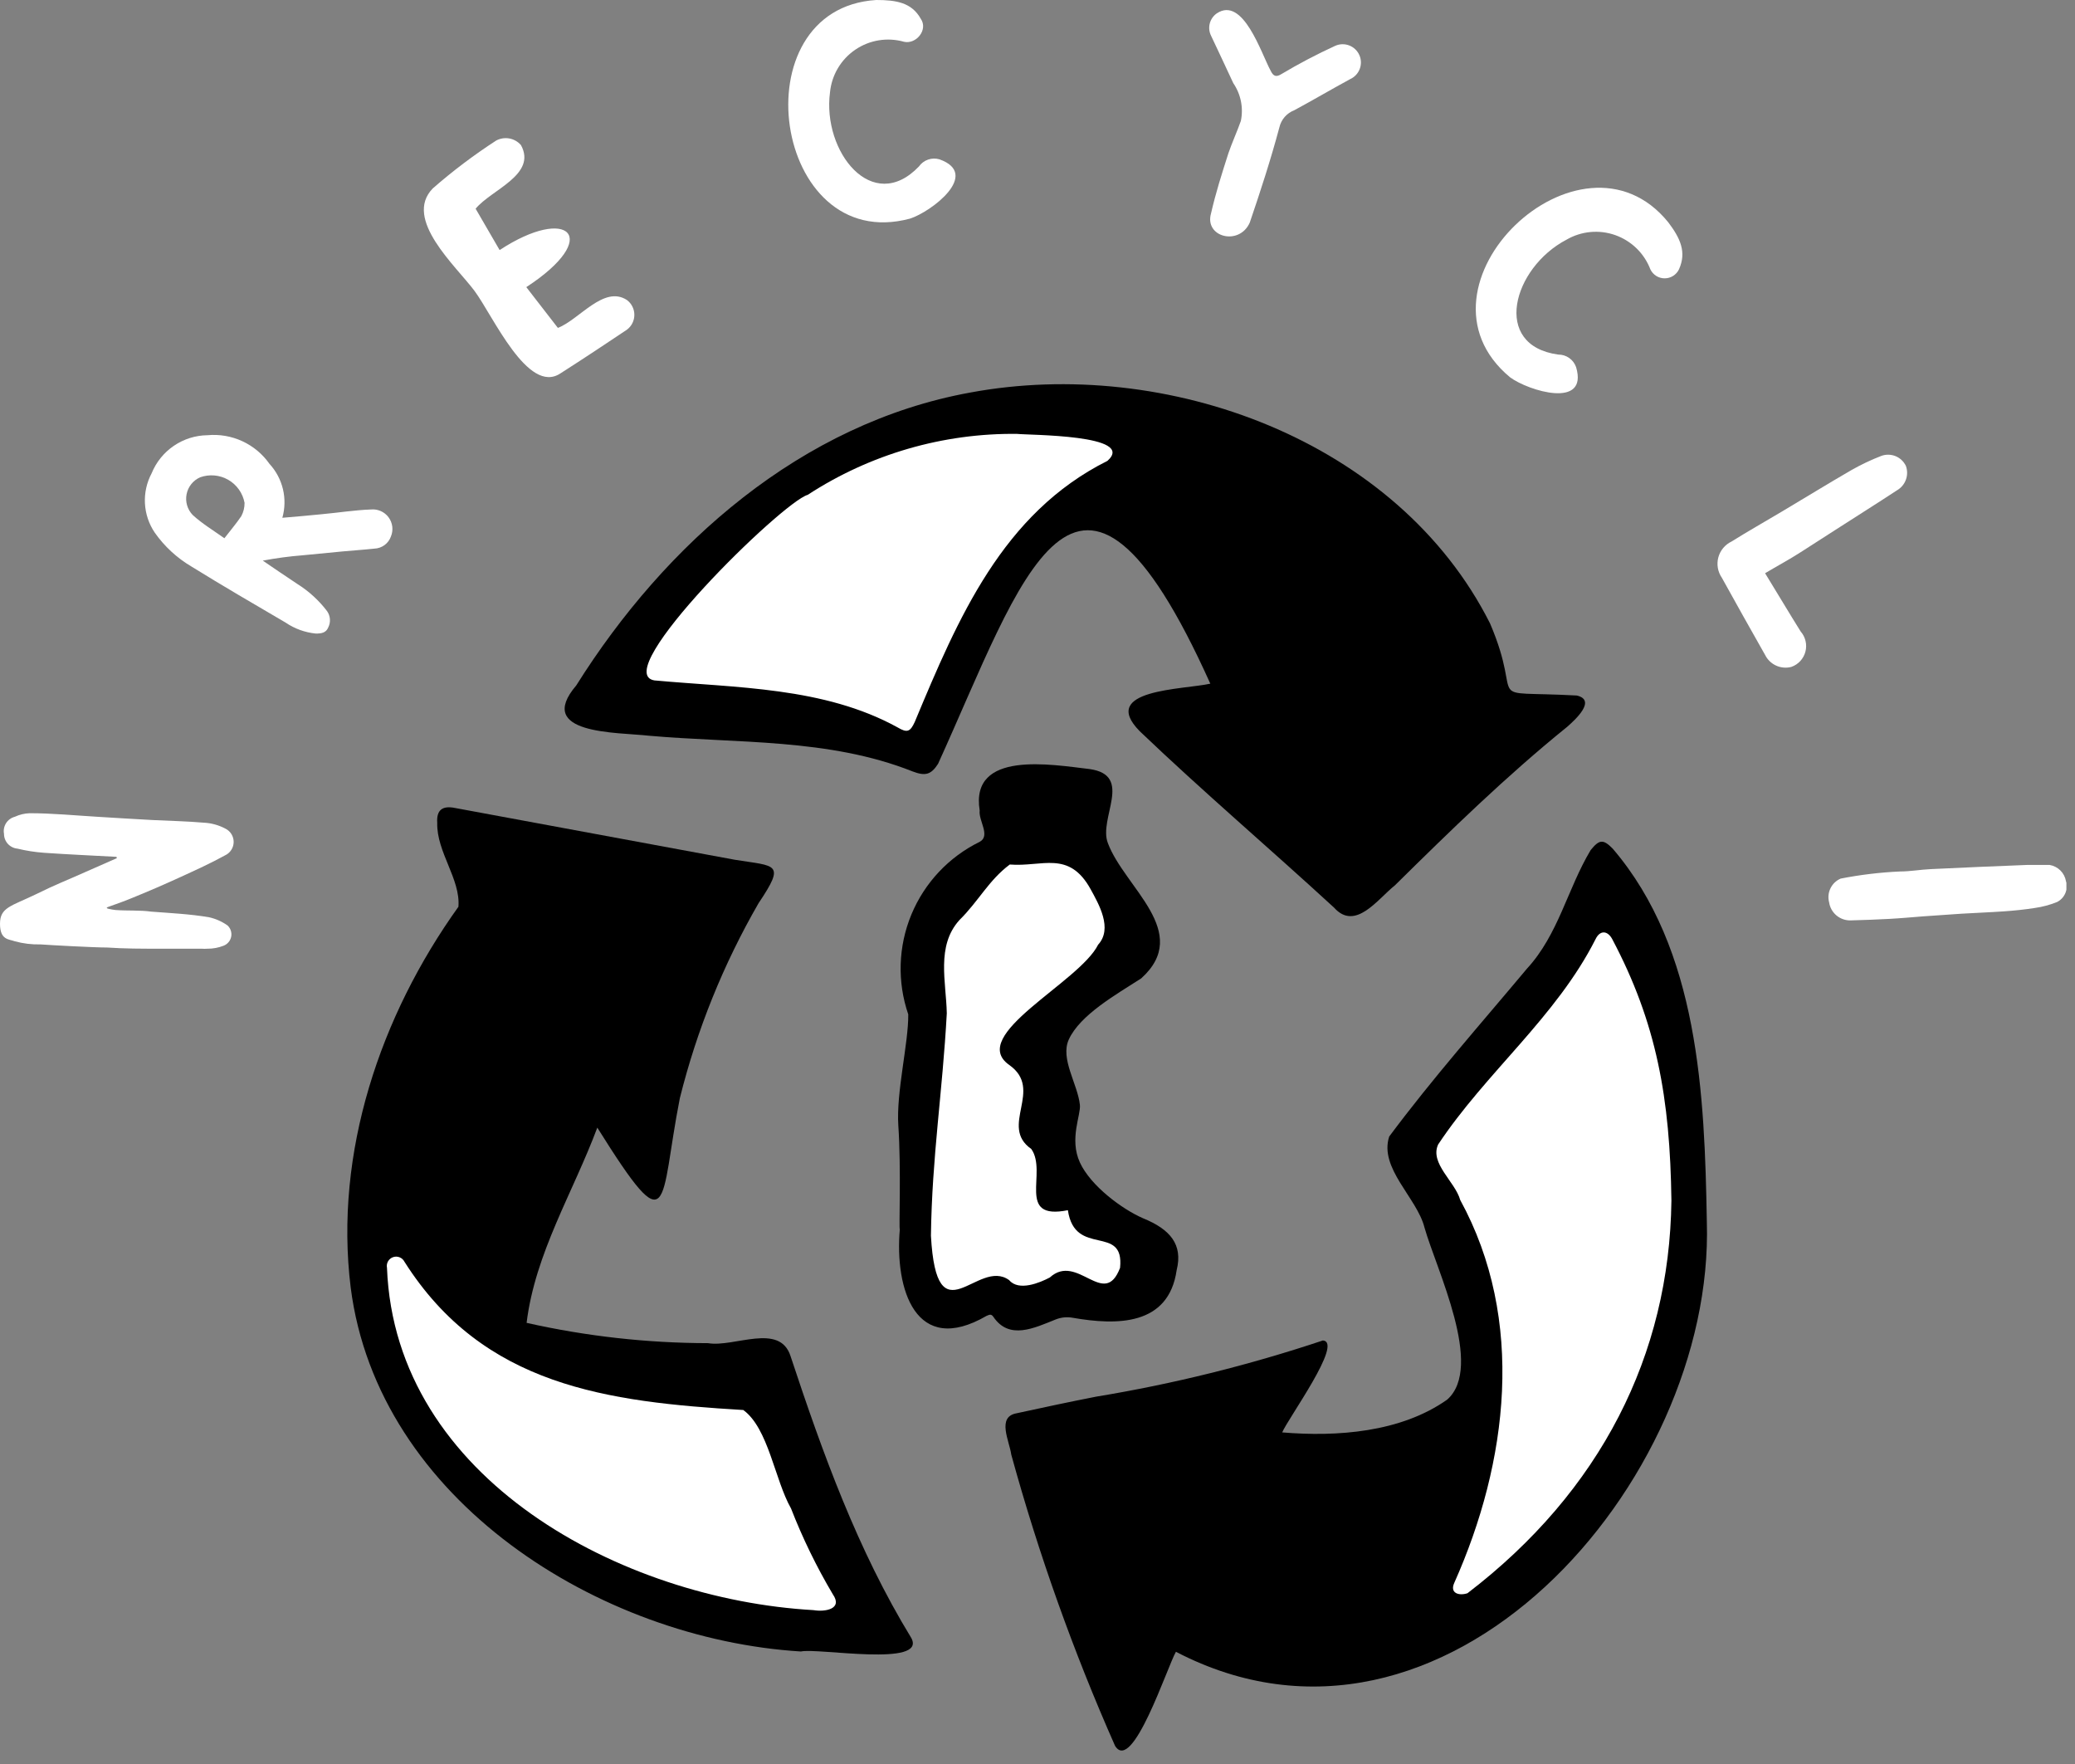 <svg width="140" height="119" viewBox="0 0 140 119" fill="none" xmlns="http://www.w3.org/2000/svg">
<rect x="0" y="0" width="140" height="119" fill="#808080" stroke="none"/>
<g clip-path="url(#clip0_1377_2840)">
<path d="M76.88 30.67C77.97 31.24 67.97 31.26 62.51 51.56L40.59 46.83C40.59 46.83 55.08 19.36 76.88 30.67Z" fill="white"/>
<path d="M96.12 110C95.12 110.65 105.76 95.64 95.27 77.43L108.63 61.8C108.63 61.8 127.4 90.49 96.12 110Z" fill="white"/>
<path d="M25.4 83.6C25.4 82.37 30.51 91.13 51.57 92.79L58.57 110.97C58.57 110.97 26.09 108.66 25.4 83.6Z" fill="white"/>
<path d="M68.93 56.8C68.93 56.8 60.69 57.14 62 74.8C63.31 92.46 61.86 87.48 61.86 87.48C61.86 87.48 76.72 89.88 77.61 86.63C78.5 83.38 71.47 79.63 70.97 74.31C70.37 67.79 82.72 59.37 68.93 56.8Z" fill="white"/>
<path d="M81.66 46.12C72.66 26.12 68.94 39.12 63.29 51.53C62.81 52.28 62.41 52.36 61.57 52.04C55.9 49.79 49.72 50.16 43.76 49.63C41.65 49.39 36.05 49.56 38.88 46.24C44.88 36.68 54.07 28.55 65.47 26.48C78.67 24.03 94.28 29.66 100.53 42.05C102.95 47.69 99.71 46.56 106.39 46.92C107.74 47.24 106.26 48.57 105.74 49.03C101.63 52.35 97.86 56.03 94.11 59.73C92.96 60.64 91.45 62.84 90.01 61.23C85.66 57.23 81.17 53.41 76.9 49.33C74.1 46.49 79.83 46.53 81.66 46.12ZM68.66 29.27C63.637 29.206 58.708 30.637 54.5 33.38C52.76 33.88 41.03 45.38 44.15 45.9C49.67 46.41 55.58 46.33 60.56 49.07C61.2 49.45 61.41 49.38 61.72 48.7C64.64 41.7 67.64 34.63 74.72 31.09C76.71 29.31 69.39 29.36 68.62 29.27H68.66Z" fill="black"/>
<path d="M40.3 76.07C38.66 80.46 36.11 84.53 35.53 89.24C39.547 90.144 43.652 90.603 47.77 90.61C49.54 90.91 52.61 89.2 53.34 91.49C55.51 98.05 57.86 104.56 61.48 110.49C62.58 112.49 55.16 111.15 54.04 111.41C40.47 110.58 25.49 101.21 23.66 86.85C22.54 77.75 25.66 68.52 30.93 61.17C31.08 59.3 29.45 57.48 29.5 55.51C29.44 54.63 29.86 54.33 30.72 54.51L49.58 58C52.37 58.45 53.02 58.19 51.18 60.93C48.806 65.045 47.019 69.471 45.87 74.08C44.47 81.18 45.37 84.17 40.3 76.07ZM54.89 108.62C55.65 108.75 56.89 108.56 56.19 107.55C55.093 105.701 54.15 103.764 53.37 101.76C52.27 99.83 51.85 96.36 50.15 95.12C40.96 94.57 32.61 93.51 27.29 85.12C27.221 84.983 27.106 84.876 26.964 84.819C26.822 84.761 26.665 84.757 26.52 84.808C26.376 84.858 26.255 84.959 26.179 85.092C26.104 85.225 26.079 85.38 26.11 85.53C26.66 99.8 42 107.89 54.89 108.62Z" fill="black"/>
<path d="M79.34 111.43C78.76 112.43 76.4 119.69 75.23 117.77C72.415 111.405 70.075 104.841 68.23 98.13C68.11 97.22 67.23 95.58 68.59 95.34C70.38 94.95 72.16 94.57 73.95 94.22C79.142 93.365 84.258 92.098 89.25 90.43C90.68 90.52 86.88 95.72 86.51 96.63C90.21 96.94 94.51 96.63 97.64 94.42C100.15 92.21 96.91 85.64 96.11 82.81C95.61 80.81 93.03 78.81 93.73 76.67C96.64 72.76 99.89 69.09 103.02 65.35C105.15 63.04 105.75 59.97 107.32 57.35C107.91 56.62 108.17 56.6 108.81 57.25C114.63 64.05 115.01 73.87 115.16 82.43C115.7 100 97.44 120.85 79.34 111.43ZM112.77 81C112.68 74.08 111.77 69 108.77 63.34C108.45 62.76 107.95 62.75 107.66 63.34C105 68.61 100.26 72.34 97.03 77.21C96.45 78.48 98.18 79.72 98.52 80.95C102.94 89.03 101.75 98.65 98.12 106.78C97.8 107.48 98.44 107.67 99.01 107.48C108 100.6 112.64 91.41 112.77 81Z" fill="black"/>
<path d="M60.61 75.93C60.46 73.68 61.3 70.37 61.28 68.43C60.528 66.236 60.602 63.842 61.489 61.699C62.377 59.556 64.016 57.81 66.1 56.79C66.85 56.38 66.01 55.36 66.1 54.68C65.43 50.58 70.99 51.59 73.51 51.88C76.51 52.3 74.09 55.21 74.75 56.88C75.87 59.88 80.45 62.88 77 66C75.31 67.09 72.87 68.46 72.11 70.13C71.52 71.43 72.71 73.13 72.86 74.53C72.94 75.21 72.13 76.83 72.86 78.42C73.59 80.01 75.73 81.58 77.11 82.18C78.96 82.93 79.82 83.96 79.39 85.68C78.85 89.46 75.33 89.41 72.39 88.9C72.001 88.826 71.599 88.864 71.23 89.01C69.78 89.59 68.09 90.42 67.02 88.83C66.87 88.61 66.74 88.7 66.56 88.77C61.77 91.55 60.36 86.95 60.71 82.93C60.64 82.92 60.81 78.85 60.61 75.93ZM72.05 81.64C68.51 82.35 70.7 79.08 69.58 77.51C67.38 75.97 70.46 73.51 68.09 71.84C65.25 69.84 72.82 66.28 74.09 63.73C75.09 62.64 74.14 61 73.58 59.98C72.11 57.33 70.31 58.5 68.13 58.32C66.7 59.39 66.03 60.79 64.73 62.07C63.15 63.82 63.84 66.25 63.88 68.36C63.59 73.7 62.88 78.04 62.81 83.36C63.2 90.43 65.96 84.8 68.09 86.36C68.74 87.13 70.17 86.53 70.83 86.18C72.7 84.48 74.5 88.34 75.57 85.53C75.88 82.53 72.52 84.86 72.05 81.64Z" fill="black"/>
<path d="M7.33 61.31C7.482 61.346 7.635 61.372 7.79 61.39C8.6 61.45 9.42 61.39 10.22 61.5C11.51 61.6 12.83 61.66 14.11 61.88C14.556 61.979 14.977 62.166 15.35 62.43C15.453 62.525 15.529 62.645 15.573 62.778C15.616 62.911 15.625 63.053 15.598 63.19C15.57 63.328 15.509 63.456 15.418 63.562C15.328 63.669 15.211 63.751 15.08 63.8C14.736 63.935 14.37 64.003 14 64C13.87 64.01 13.74 64.01 13.61 64H10.73C9.57 64 8.4 64 7.23 63.92C6.38 63.92 3.39 63.76 2.74 63.71C2.153 63.725 1.567 63.655 1 63.5C0.61 63.35 0 63.43 0 62.32C0 61.21 0.74 61.14 2.44 60.32C3.79 59.65 4.44 59.42 5.82 58.8L7.82 57.92C7.836 57.92 7.851 57.913 7.862 57.902C7.874 57.891 7.88 57.876 7.88 57.86C7.88 57.844 7.874 57.829 7.862 57.817C7.851 57.806 7.836 57.8 7.82 57.8C6.16 57.71 4.57 57.64 2.98 57.53C2.373 57.486 1.771 57.393 1.18 57.25C0.931 57.227 0.699 57.112 0.53 56.927C0.362 56.742 0.269 56.5 0.27 56.25C0.224 56.001 0.273 55.745 0.409 55.531C0.544 55.318 0.756 55.164 1 55.1C1.314 54.954 1.654 54.872 2 54.86C3.52 54.86 5.05 55.01 6.57 55.1C7.81 55.17 9.05 55.26 10.29 55.32C11.53 55.38 12.61 55.4 13.77 55.5C14.266 55.526 14.75 55.66 15.19 55.89C15.362 55.971 15.507 56.099 15.609 56.259C15.711 56.419 15.765 56.605 15.765 56.795C15.765 56.985 15.711 57.171 15.609 57.331C15.507 57.491 15.362 57.619 15.19 57.7C14.19 58.25 13.19 58.7 12.19 59.16C11.19 59.62 9.95 60.16 8.83 60.61C8.33 60.82 7.83 60.99 7.3 61.18C7.12 61.24 7.23 61.29 7.33 61.31Z" fill="white"/>
<path d="M19.05 34.93C19.97 34.85 20.84 34.78 21.7 34.69C22.81 34.59 23.92 34.41 25.03 34.37C25.256 34.348 25.484 34.385 25.691 34.477C25.899 34.569 26.079 34.713 26.215 34.895C26.35 35.077 26.437 35.291 26.466 35.516C26.495 35.741 26.465 35.97 26.38 36.18C26.299 36.416 26.149 36.621 25.949 36.769C25.749 36.917 25.509 37.001 25.26 37.01C24.54 37.09 23.83 37.13 23.11 37.2L20.42 37.46C19.517 37.532 18.619 37.652 17.73 37.82C18.51 38.35 19.28 38.88 20.07 39.4C20.841 39.885 21.519 40.505 22.07 41.23C22.18 41.388 22.245 41.572 22.259 41.764C22.274 41.956 22.236 42.148 22.15 42.32C22 42.7 21.67 42.74 21.31 42.74C20.578 42.668 19.877 42.414 19.27 42C17.15 40.76 15.02 39.52 12.92 38.22C11.94 37.642 11.094 36.861 10.44 35.93C10.044 35.346 9.816 34.664 9.779 33.959C9.742 33.254 9.898 32.553 10.23 31.93C10.535 31.178 11.056 30.533 11.727 30.076C12.397 29.618 13.188 29.369 14 29.36C14.805 29.285 15.615 29.424 16.349 29.763C17.083 30.102 17.715 30.629 18.18 31.29C18.624 31.772 18.937 32.359 19.09 32.997C19.242 33.634 19.228 34.3 19.05 34.93ZM15.14 36.31C15.54 35.79 15.95 35.31 16.28 34.82C16.428 34.544 16.504 34.234 16.5 33.92C16.44 33.597 16.31 33.29 16.119 33.022C15.929 32.754 15.683 32.53 15.397 32.367C15.112 32.203 14.795 32.104 14.467 32.075C14.139 32.046 13.809 32.089 13.5 32.2C13.268 32.303 13.063 32.46 12.905 32.658C12.746 32.857 12.638 33.091 12.589 33.34C12.54 33.589 12.551 33.847 12.623 34.09C12.694 34.334 12.824 34.557 13 34.74C13.63 35.32 14.39 35.78 15.14 36.31Z" fill="white"/>
<path d="M35.51 19.37L37.64 22.12C39.08 21.57 40.74 19.22 42.3 20.24C42.455 20.356 42.581 20.507 42.668 20.681C42.755 20.855 42.8 21.046 42.8 21.24C42.8 21.434 42.755 21.625 42.668 21.799C42.581 21.973 42.455 22.123 42.3 22.24C40.81 23.24 39.3 24.24 37.81 25.19C35.62 26.65 33.26 21.3 32.02 19.63C30.78 17.96 27.18 14.78 29.2 12.71C30.547 11.532 31.978 10.452 33.48 9.48C33.752 9.334 34.066 9.286 34.37 9.342C34.673 9.399 34.948 9.556 35.15 9.79C36.24 11.79 33.15 12.79 32.09 14.08L33.71 16.87C38.35 13.82 40.67 16 35.51 19.37Z" fill="white"/>
<path d="M59.12 0C60.46 0 61.51 0.17 62.12 1.26C62.64 2 61.82 3 61 2.82C60.445 2.662 59.861 2.628 59.291 2.72C58.721 2.813 58.179 3.029 57.702 3.355C57.225 3.68 56.825 4.106 56.531 4.603C56.237 5.1 56.056 5.655 56 6.23C55.47 10.23 58.86 14.51 62 11.23C62.152 11.014 62.368 10.852 62.618 10.766C62.867 10.68 63.137 10.674 63.39 10.75C66.19 11.75 62.82 14.3 61.39 14.75C52.15 17.22 49.79 0.58 59.12 0Z" fill="white"/>
<path d="M112.56 15C113.36 16.06 113.81 17 113.28 18.17C113.193 18.352 113.056 18.505 112.885 18.613C112.714 18.721 112.517 18.777 112.315 18.777C112.113 18.777 111.915 18.721 111.745 18.613C111.574 18.505 111.437 18.352 111.35 18.17C111.146 17.636 110.829 17.154 110.42 16.755C110.011 16.357 109.52 16.052 108.982 15.861C108.444 15.671 107.871 15.6 107.302 15.653C106.734 15.707 106.183 15.883 105.69 16.17C102.06 18.07 100.62 23.31 105.14 23.92C105.404 23.918 105.661 23.999 105.877 24.152C106.092 24.304 106.254 24.52 106.34 24.77C107.18 27.61 103.12 26.37 101.88 25.45C94.5 19.31 106.65 7.7 112.56 15Z" fill="white"/>
<path d="M119.09 38.67C119.92 40.02 120.69 41.32 121.49 42.6C121.651 42.784 121.764 43.004 121.82 43.242C121.876 43.479 121.873 43.727 121.811 43.963C121.749 44.199 121.629 44.416 121.464 44.595C121.298 44.774 121.091 44.91 120.86 44.99C120.517 45.08 120.153 45.048 119.831 44.9C119.508 44.753 119.247 44.498 119.09 44.18C118.11 42.454 117.137 40.717 116.17 38.97C116.034 38.772 115.943 38.547 115.902 38.31C115.862 38.073 115.874 37.83 115.936 37.598C115.999 37.366 116.112 37.15 116.266 36.966C116.42 36.782 116.613 36.633 116.83 36.53C117.93 35.84 119.07 35.2 120.19 34.53C121.77 33.59 123.33 32.63 124.92 31.71C125.562 31.345 126.231 31.027 126.92 30.76C127.232 30.642 127.576 30.646 127.886 30.77C128.195 30.894 128.446 31.13 128.59 31.43C128.699 31.729 128.7 32.057 128.592 32.357C128.484 32.657 128.275 32.909 128 33.07C126.63 33.97 125.24 34.84 123.86 35.73C123.08 36.23 122.3 36.73 121.51 37.24C120.72 37.75 119.91 38.18 119.09 38.67Z" fill="white"/>
<path d="M81.71 14.39C82.02 13.03 82.43 11.74 82.88 10.34C83.09 9.71 83.49 8.82 83.72 8.16C83.811 7.723 83.813 7.271 83.725 6.833C83.638 6.395 83.462 5.979 83.21 5.61C82.72 4.54 82.21 3.48 81.71 2.41C81.582 2.154 81.552 1.86 81.623 1.582C81.695 1.305 81.864 1.063 82.1 0.9C83.88 -0.28 85.1 3.62 85.73 4.77C85.92 5.17 86.12 5.21 86.47 4.99C87.642 4.292 88.85 3.658 90.09 3.09C90.388 2.957 90.727 2.949 91.032 3.066C91.337 3.183 91.582 3.417 91.715 3.715C91.848 4.013 91.856 4.352 91.739 4.657C91.622 4.962 91.388 5.207 91.09 5.34C89.82 6.03 88.58 6.76 87.32 7.44C87.072 7.535 86.851 7.69 86.676 7.89C86.502 8.091 86.38 8.331 86.32 8.59C85.74 10.76 85.04 12.91 84.32 15.02C83.61 16.61 81.24 16 81.71 14.39Z" fill="white"/>
<path d="M128.19 58.79C128.89 58.79 129.59 58.66 130.29 58.63C132.44 58.53 134.59 58.43 136.75 58.35C137.26 58.35 137.75 58.35 138.29 58.35C138.564 58.396 138.816 58.525 139.013 58.72C139.21 58.915 139.342 59.167 139.39 59.44C139.472 59.708 139.457 59.997 139.347 60.255C139.237 60.513 139.04 60.723 138.79 60.85C138.311 61.044 137.811 61.178 137.3 61.25C136.61 61.36 135.91 61.43 135.21 61.48C134.21 61.55 133.29 61.58 132.32 61.64L129.72 61.82C128.96 61.88 128.2 61.95 127.44 61.99C126.68 62.03 125.73 62.07 124.87 62.09C124.519 62.101 124.177 61.983 123.908 61.758C123.638 61.533 123.461 61.217 123.41 60.87C123.326 60.554 123.359 60.219 123.502 59.925C123.645 59.631 123.889 59.398 124.19 59.27C125.51 59.012 126.847 58.851 128.19 58.79Z" fill="white"/>
</g>
<defs>
<clipPath id="clip0_1377_2840">
<rect width="139.42" height="118.09" fill="white"/>
</clipPath>
</defs>
</svg>
